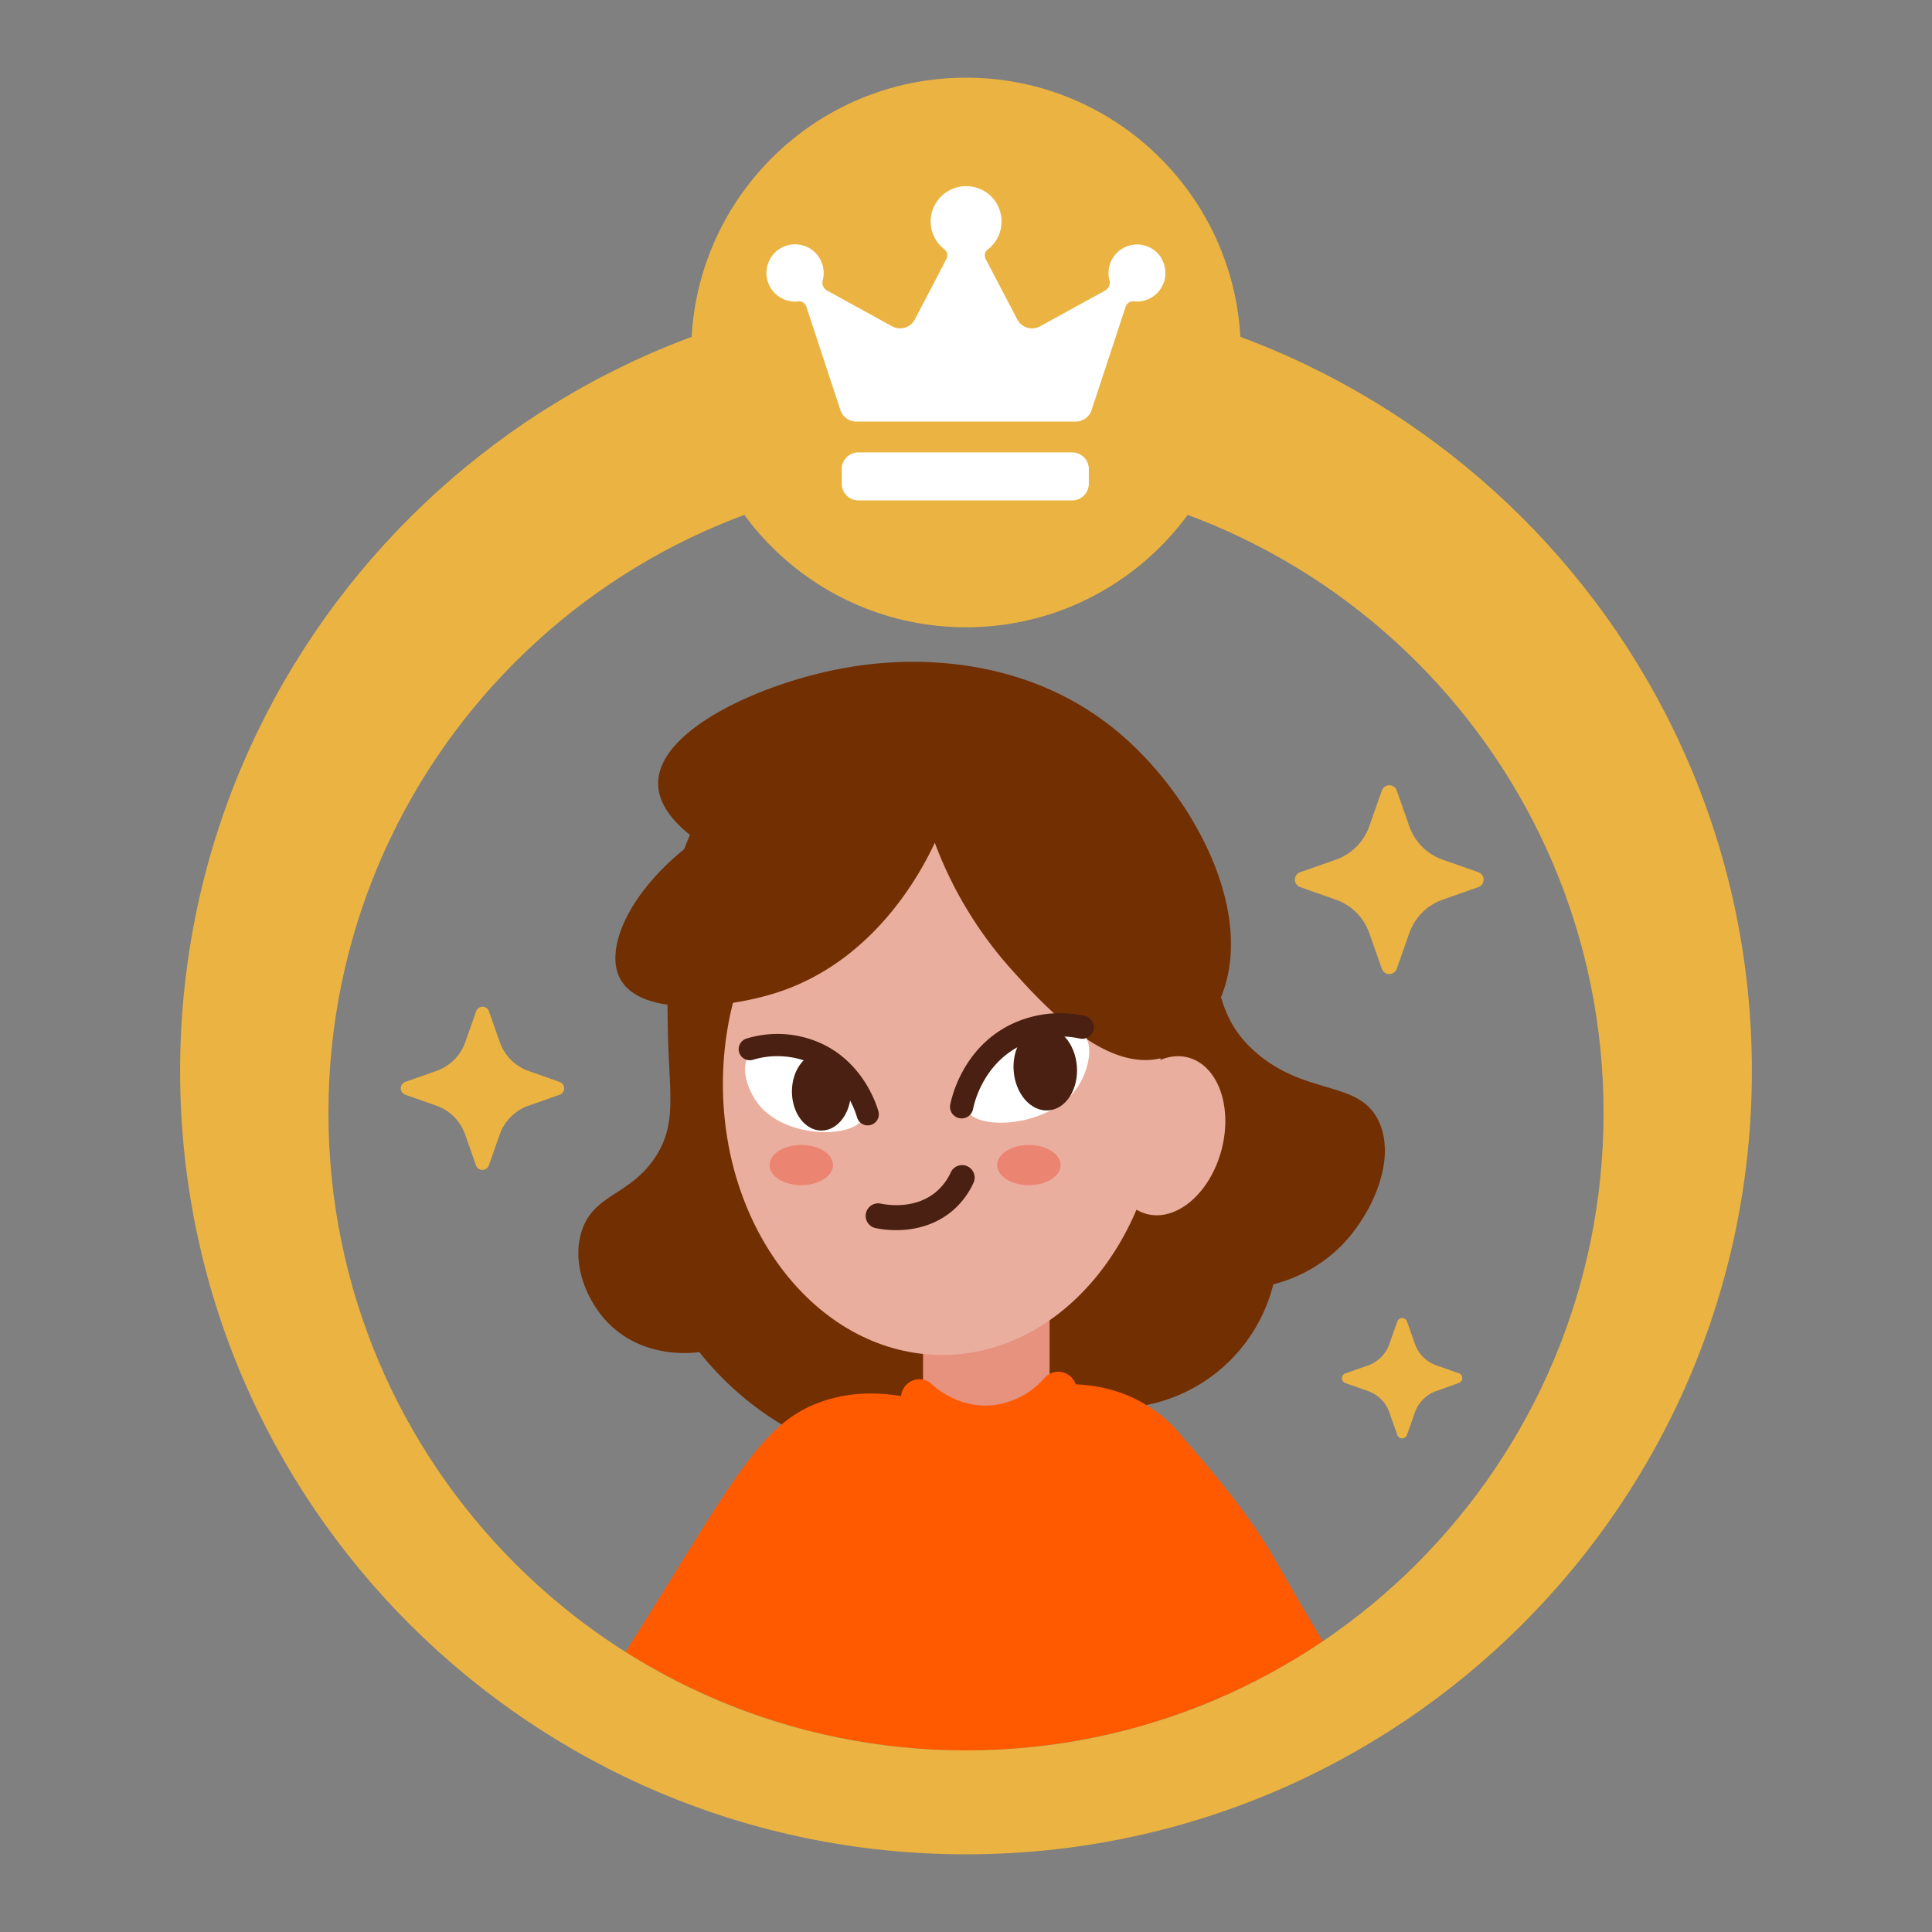 <?xml version="1.0" encoding="UTF-8"?> <svg xmlns="http://www.w3.org/2000/svg" xmlns:xlink="http://www.w3.org/1999/xlink" id="Слой_1" data-name="Слой 1" viewBox="0 0 750 750"><rect x="0" y="0" width="750" height="750" fill="#808080" stroke="none"/><defs><style>.cls-1{fill:none;}.cls-2{fill:#ebb341;}.cls-3{clip-path:url(#clip-path);}.cls-4{fill:#722f02;}.cls-5{fill:#e7917f;}.cls-6{fill:#eaae9e;}.cls-7{fill:#ff5a00;}.cls-8{fill:#fff;}.cls-9{fill:#492011;}.cls-10{fill:#eb8471;}.cls-11{fill:#bb300e;}</style><clipPath id="clip-path"><circle class="cls-1" cx="375" cy="432.01" r="247.5"></circle></clipPath></defs><path class="cls-2" d="M542.21,306.87l4.89,13.9A21.18,21.18,0,0,0,560,333.71l13.91,4.89a3.06,3.06,0,0,1,0,5.77L560,349.27A21.17,21.17,0,0,0,547.1,362.2l-4.89,13.9a3.06,3.06,0,0,1-5.77,0l-4.9-13.9a21.14,21.14,0,0,0-12.93-12.93l-13.9-4.9a3.06,3.06,0,0,1,0-5.77l13.9-4.89a21.16,21.16,0,0,0,12.93-12.94l4.9-13.9a3.06,3.06,0,0,1,5.77,0"></path><path class="cls-2" d="M189.81,392.59l4.23,12a18.3,18.3,0,0,0,11.17,11.17l12,4.23a2.64,2.64,0,0,1,0,5l-12,4.23A18.26,18.26,0,0,0,194,440.37l-4.23,12a2.64,2.64,0,0,1-5,0l-4.23-12a18.23,18.23,0,0,0-11.17-11.16l-12-4.23a2.64,2.64,0,0,1,0-5l12-4.23A18.27,18.27,0,0,0,180.6,404.6l4.23-12a2.64,2.64,0,0,1,5,0"></path><path class="cls-2" d="M546.15,512.86l3.13,8.88a13.52,13.52,0,0,0,8.26,8.27l8.89,3.13a2,2,0,0,1,0,3.69L557.54,540a13.52,13.52,0,0,0-8.26,8.27l-3.13,8.88a2,2,0,0,1-3.69,0l-3.13-8.88a13.52,13.52,0,0,0-8.26-8.27l-8.89-3.12a2,2,0,0,1,0-3.69l8.89-3.13a13.52,13.52,0,0,0,8.26-8.27l3.13-8.88a2,2,0,0,1,3.69,0"></path><g class="cls-3"><path class="cls-4" d="M270.34,319.17c21.88-39.09,80.59-42.16,83.41-42.27,42-1.64,85.56,20.87,105.12,54.84,18.58,32.27,5.21,57.56,29.71,77.7,19.62,16.13,39.55,9.85,46.85,26.28,6.68,15.07-3.09,36.1-14.86,48a57.09,57.09,0,0,1-26.28,14.85,63.39,63.39,0,0,1-64,48c-6.14,4.19-50.45,33.38-102.84,17.14-30.47-9.45-48.64-29.61-56-38.85-1.42.24-22.32,3.33-36.56-12.57C227.16,503.61,222,490,225.78,478c4.62-14.47,18.36-13.71,28.32-28.37,9.06-13.35,5.54-25.58,5.14-50.56C258.79,370.61,258.31,340.67,270.34,319.17Z"></path><rect class="cls-5" x="358.32" y="492.85" width="49.13" height="75.41"></rect><ellipse class="cls-6" cx="365.75" cy="420.87" rx="85.12" ry="105.12"></ellipse><ellipse class="cls-6" cx="453.16" cy="440.86" rx="31.42" ry="21.71" transform="translate(-89.26 765.65) rotate(-75.12)"></ellipse><path class="cls-4" d="M362.89,327.17c-5.05,10.78-23.23,46.07-61.7,58.28-18.69,5.93-52.66,9.73-60.56-5.72-6.35-12.44,5-35.8,29.71-53.7-7.43-5.42-14.74-12.87-14.85-21.71-.28-22,44.08-40.9,76.55-45.7,10.08-1.49,61.36-9.07,102.84,26.28,28.85,24.59,52.91,69.92,38.85,102.83-1.26,2.94-8.05,18.82-22.27,22.85-22.3,6.33-46.91-21-58.86-34.28A154.68,154.68,0,0,1,362.89,327.17Z"></path><path class="cls-7" d="M448.44,694.56c2.1,2.56,5,6.06,8.63,10.15,2.85,3.24,5.76,6.56,8.92,9.81a147.86,147.86,0,0,0,15.93,14.17c-.55-4.77-.58-11.71,2.88-18.44,3.86-7.49,10.24-11.16,13.37-13.09,8.41-5.17,20-14.12,33.81-30.74-12.44-19.19-22-35-28.32-45.88-8.18-14-9.75-17.55-15.92-26.62-9.24-13.57-18.58-24.38-29.67-37.2a49.3,49.3,0,0,0-13-11.24c-14.26-8.84-29.69-8.67-38.69-7.7-6.64,10.37-17.7,16.26-28.55,15a28,28,0,0,1-16-7.89c-19.07-6-32.73-4.07-41.64-1.19-22.29,7.19-32.56,25.53-65.93,79.37-7.17,11.58-18.34,29.25-32.91,50.76-3.72,28.46,7.85,53,26.48,60.58,3.77,1.53,12.44,4.24,25.06.94a75.26,75.26,0,0,0,25.24-23.2,71.07,71.07,0,0,0,4.62-7.95c23,8.08,70.33,20.57,120.45,2.27A154.48,154.48,0,0,0,448.44,694.56ZM372,1069.72"></path><path class="cls-8" d="M375.41,431.25c4.67,7.89,32.6,6.11,42.91-9.27,3.95-5.91,6.63-15.8,2.28-20.78-5.43-6.21-19.19-1.8-26.31,2.08C382,410,371.62,424.83,375.41,431.25Z"></path><ellipse class="cls-9" cx="405.74" cy="414.87" rx="12.3" ry="16.27" transform="translate(-31.4 33.23) rotate(-4.52)"></ellipse><path class="cls-8" d="M335,434.16c-3.75,7.67-29.84,8.07-40.54-5.47-4.11-5.2-7.32-14.18-3.65-19.13,4.59-6.17,17.7-3.09,24.6,0C327.26,414.87,338,427.92,335,434.16Z"></path><path class="cls-9" d="M423.92,396.37a4.48,4.48,0,0,0-2.83-2,43.91,43.91,0,0,0-30,4c-17.2,9.22-21.51,26.95-22.2,30.41a4.44,4.44,0,0,0,.67,3.38,4.51,4.51,0,0,0,2.87,1.92,5.24,5.24,0,0,0,.88.08h.36a4.52,4.52,0,0,0,4.06-3.61c.55-2.77,4-16.92,17.61-24.22a35.43,35.43,0,0,1,23.83-3.17,4.51,4.51,0,0,0,4.77-6.83Z"></path><path class="cls-9" d="M318.06,404.72a41.06,41.06,0,0,0-28.26-1.55,4.31,4.31,0,0,0-2.86,5.37,4.29,4.29,0,0,0,5.36,2.86,33,33,0,0,1,22.31,1.19c13.15,5.77,17.37,18.63,18.09,21.15a4.31,4.31,0,0,0,4.13,3.13,4.18,4.18,0,0,0,1.17-.16,4.31,4.31,0,0,0,3-5.31C340.07,428.23,334.76,412,318.06,404.72Z"></path><ellipse class="cls-9" cx="318.88" cy="423.72" rx="11.46" ry="15.16"></ellipse><path class="cls-9" d="M347.91,475.54a38.92,38.92,0,0,1-7.58-.74,2.86,2.86,0,0,1,1.16-5.6c3.27.68,14.61,2.3,23.28-5.09a23.68,23.68,0,0,0,6.11-8.16,2.86,2.86,0,1,1,5.19,2.39,29.29,29.29,0,0,1-7.6,10.12C361.73,474.21,353.81,475.54,347.91,475.54Z"></path><path class="cls-9" d="M347.91,477.54a40.8,40.8,0,0,1-8-.78,4.86,4.86,0,0,1,2-9.52c3.05.63,13.6,2.15,21.58-4.65a21.68,21.68,0,0,0,5.6-7.48,4.85,4.85,0,0,1,6.44-2.37,4.87,4.87,0,0,1,2.38,6.44,31.44,31.44,0,0,1-8.12,10.8C362.44,476.23,353.84,477.54,347.91,477.54Zm-7-6.4a.93.93,0,0,0-.47.14.91.91,0,0,0-.37.54.87.87,0,0,0,.67,1,36.49,36.49,0,0,0,7.17.7c5.26,0,12.86-1.15,19.27-6.6a27.25,27.25,0,0,0,7.07-9.44.85.85,0,0,0-.42-1.13.84.84,0,0,0-1.13.42,25.63,25.63,0,0,1-6.64,8.84c-9.35,8-21.48,6.25-25,5.53Z"></path><ellipse class="cls-10" cx="399.41" cy="452.28" rx="12.32" ry="7.8"></ellipse><ellipse class="cls-10" cx="311.05" cy="452.28" rx="12.32" ry="7.8"></ellipse><path class="cls-11" d="M376.64,726.54A204.59,204.59,0,0,1,303.48,713a10.22,10.22,0,1,1,7.28-19.1,184.14,184.14,0,0,0,131.07.29,10.22,10.22,0,1,1,7.22,19.13,204.62,204.62,0,0,1-64.34,13.07C382,726.48,379.32,726.54,376.64,726.54Z"></path><path class="cls-7" d="M443.2,701.39a3.77,3.77,0,0,1-3.76-3.44,141.28,141.28,0,0,1,.95-33.35A143.3,143.3,0,0,1,446,641.16c2.15-6.88,3.84-12.31,3.59-19.46a3.78,3.78,0,1,1,7.55-.27c.29,8.44-1.66,14.71-3.93,22a136.85,136.85,0,0,0-5.38,22.31,133.73,133.73,0,0,0-.91,31.57,3.77,3.77,0,0,1-3.42,4.1Z"></path><path class="cls-7" d="M314.17,701.39h-.26a3.79,3.79,0,0,1-3.51-4,165.62,165.62,0,0,0-9.74-68.14,3.78,3.78,0,1,1,7.1-2.6,173,173,0,0,1,10.17,71.25A3.76,3.76,0,0,1,314.17,701.39Z"></path><path class="cls-7" d="M382.48,559.81c-16.71,0-27.89-9.61-31-12.69A7.11,7.11,0,0,1,361.38,537c1.61,1.58,10.28,9.38,23,8.58A30.94,30.94,0,0,0,405.41,535a7.11,7.11,0,1,1,10.82,9.23c-2.87,3.36-13.58,14.44-31,15.54C384.32,559.78,383.39,559.81,382.48,559.81Z"></path></g><path class="cls-2" d="M375,111.72c-168.49,0-305.08,136.13-305.08,304.06S206.51,719.85,375,719.85,680.08,583.71,680.08,415.78,543.49,111.72,375,111.72Zm0,567.79c-136.69,0-247.5-110.81-247.5-247.5S238.31,184.51,375,184.51,622.5,295.32,622.5,432,511.69,679.51,375,679.51Z"></path><circle class="cls-2" cx="375" cy="136.83" r="106.68"></circle><path class="cls-8" d="M422.68,182.08v5.71a6.46,6.46,0,0,1-6.46,6.46h-83a6.46,6.46,0,0,1-6.46-6.46v-5.71a6.46,6.46,0,0,1,6.46-6.46h83A6.46,6.46,0,0,1,422.68,182.08Zm28-82.16a11.09,11.09,0,0,0-20,8.9,3.49,3.49,0,0,1-1.73,4l-25.2,13.86a6.47,6.47,0,0,1-8.84-2.67l-12.27-23.45a2.92,2.92,0,0,1,.76-3.67,13.69,13.69,0,0,0,4.75-15.06,13.47,13.47,0,0,0-9.23-9A13.76,13.76,0,0,0,361.28,86a13.61,13.61,0,0,0,5.35,10.8,2.93,2.93,0,0,1,.79,3.69L355.15,124a6.47,6.47,0,0,1-8.84,2.67l-25.2-13.86a3.49,3.49,0,0,1-1.73-4A11.11,11.11,0,1,0,309.9,117a3,3,0,0,1,3.1,2l13.26,40.23a6.48,6.48,0,0,0,6.14,4.43h85.2a6.48,6.48,0,0,0,6.14-4.43L437,119a3,3,0,0,1,3.1-2,11.08,11.08,0,0,0,10.55-17Z"></path></svg> 